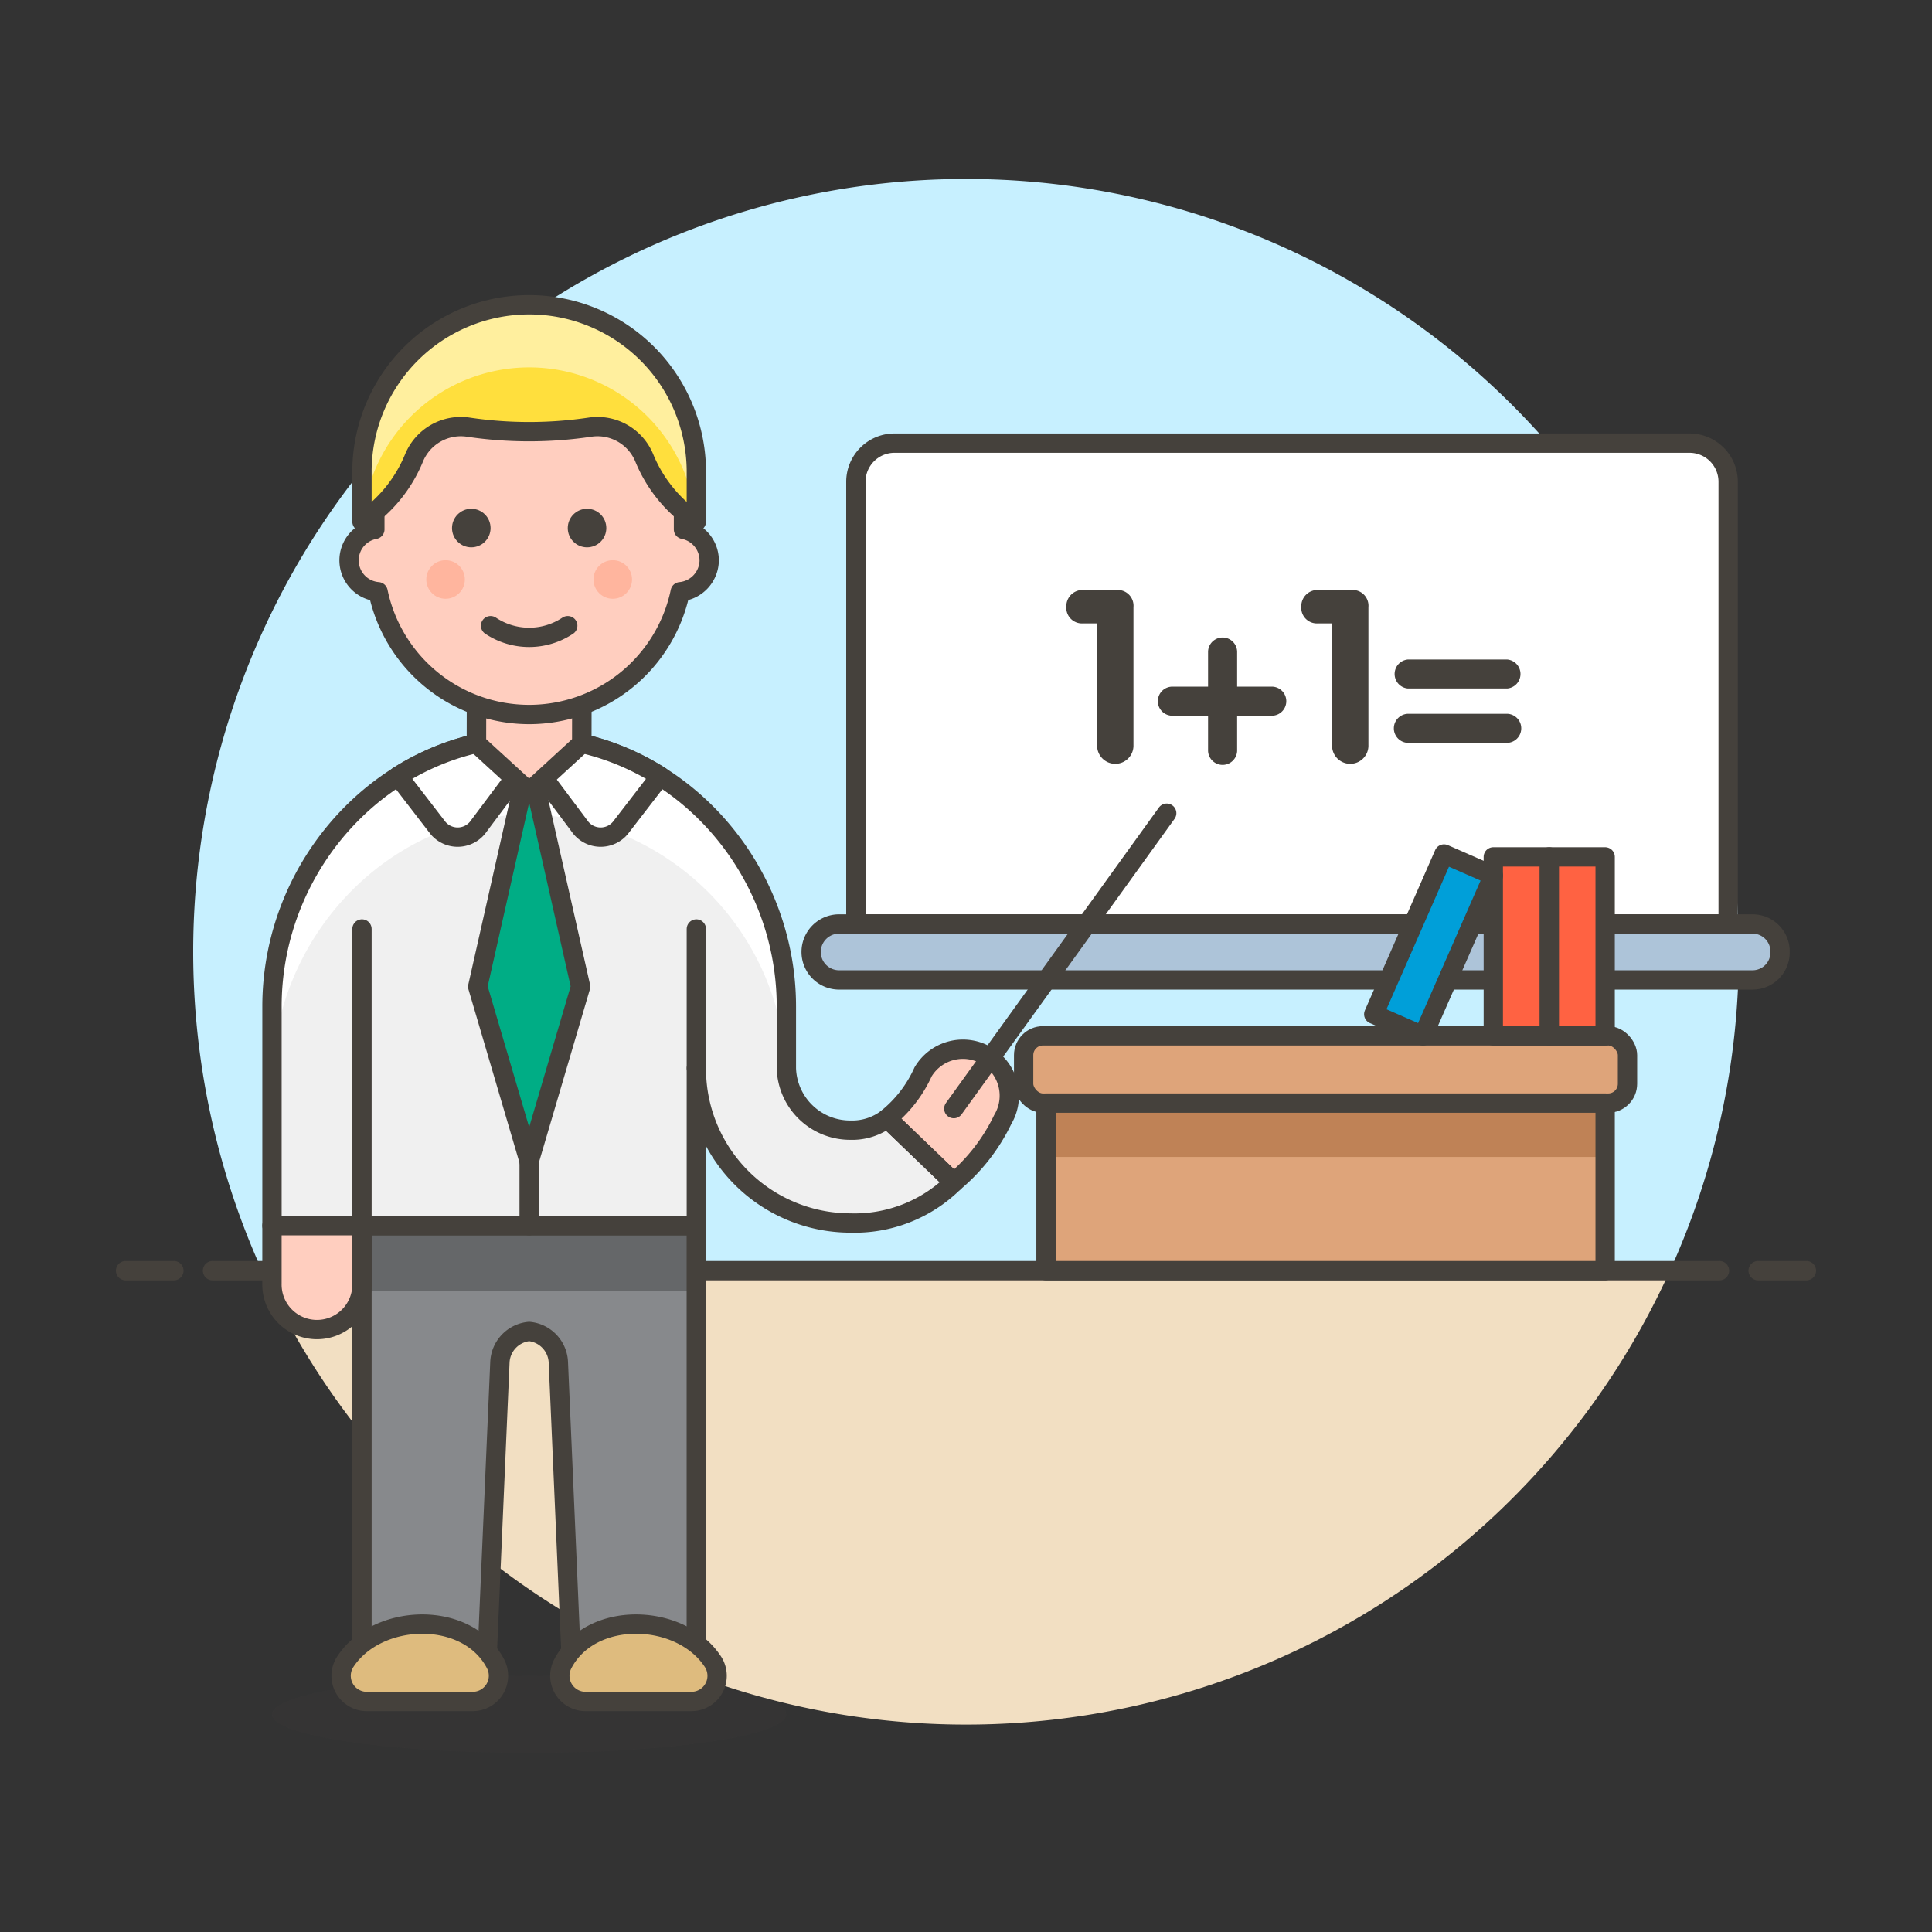 <svg xmlns="http://www.w3.org/2000/svg" viewBox="0 0 100 100"><rect x="0" y="0" width="100" height="100" fill="#333333" stroke="none"/><g class="nc-icon-wrapper"><defs/><path class="a" d="M90 49.269a40 40 0 1 0-76.436 16.5h72.872A39.841 39.841 0 0 0 90 49.269z" style="" fill="#c7f0ff"/><path class="b" d="M13.564 65.769a40 40 0 0 0 72.872 0z" style="" fill="#f2dfc2"/><g><path class="c" d="M11 65.769h78" fill="none" stroke="#45413c" stroke-linecap="round" stroke-linejoin="round"/><path class="c" d="M6.5 65.769H9" fill="none" stroke="#45413c" stroke-linecap="round" stroke-linejoin="round"/><path class="c" d="M91 65.769h2.5" fill="none" stroke="#45413c" stroke-linecap="round" stroke-linejoin="round"/></g><g><path class="d" d="M89.449 47.826H44.3V24.937a2 2 0 0 1 2-2h41.149a2 2 0 0 1 2 2z" stroke="#45413c" stroke-linecap="round" stroke-linejoin="round" fill="#fff"/><path class="e" d="M92.135 49.273a1.421 1.421 0 0 1-1.393 1.447H43.379a1.448 1.448 0 0 1 0-2.894h47.363a1.421 1.421 0 0 1 1.393 1.447z" stroke="#45413c" stroke-linecap="round" stroke-linejoin="round" fill="#adc4d9"/><path class="f" d="M56.787 32.267h-.741a.81.81 0 0 1-.853-.865.84.84 0 0 1 .853-.865h1.782a.816.816 0 0 1 .84.89v7.137a.941.941 0 1 1-1.881 0z" style="" fill="#45413c"/><path class="f" d="M62.529 33.722a.753.753 0 0 1 1.505 0v1.819h1.819a.753.753 0 0 1 0 1.505h-1.819v1.819a.753.753 0 0 1-1.505 0v-1.819H60.71a.753.753 0 1 1 0-1.505h1.819z" style="" fill="#45413c"/><path class="f" d="M68.948 32.267h-.741a.81.81 0 0 1-.853-.865.84.84 0 0 1 .853-.865h1.782a.816.816 0 0 1 .84.89v7.137a.941.941 0 1 1-1.881 0z" style="" fill="#45413c"/><path class="f" d="M78.014 34.136a.753.753 0 0 1 0 1.5h-5.143a.753.753 0 0 1 0-1.5zm0 2.81a.753.753 0 0 1 0 1.505h-5.143a.753.753 0 0 1 0-1.505z" style="" fill="#45413c"/><rect class="g" x="52.983" y="53.614" width="31.256" height="3.483" rx="1" stroke="#45413c" stroke-linecap="round" stroke-linejoin="round" fill="#dea47a"/><path class="h" d="M54.141 57.097h28.941v8.672H54.141z" style="" fill="#dea47a"/><path class="i" d="M54.141 57.097h28.941v2.786H54.141z" style="" fill="#bf8256"/><path class="c" d="M54.141 57.097h28.941v8.672H54.141z" fill="none" stroke="#45413c" stroke-linecap="round" stroke-linejoin="round"/><path class="j" d="M80.188 44.353h2.894v9.261h-2.894z" stroke="#45413c" stroke-linecap="round" stroke-linejoin="round" fill="#ff6242"/><path class="j" d="M77.293 44.353h2.894v9.261h-2.894z" stroke="#45413c" stroke-linecap="round" stroke-linejoin="round" fill="#ff6242"/><path class="k" d="M71.105 52.496l3.637-8.293 2.551 1.119-3.636 8.292z" stroke="#45413c" stroke-linecap="round" stroke-linejoin="round" fill="#009fd9"/><g><path class="l" d="M18.736 63.44v23.892h6.408l.731-16.822a1.674 1.674 0 0 1 1.514-1.593A1.674 1.674 0 0 1 28.9 70.51l.731 16.822h6.409V63.44z" style="" fill="#87898c"/><path class="m" d="M18.736 63.44h17.306v3.399H18.736z" style="" fill="#656769"/><path class="c" d="M18.736 63.44v23.892h6.408l.731-16.822a1.674 1.674 0 0 1 1.514-1.593A1.674 1.674 0 0 1 28.9 70.51l.731 16.822h6.409V63.44z" fill="none" stroke="#45413c" stroke-linecap="round" stroke-linejoin="round"/><path class="n" d="M45.922 57.887a2.983 2.983 0 0 1-1.912.61 3.3 3.3 0 0 1-3.307-3.2v-3.2c0-7.449-5.886-13.835-13.313-13.943-7.426.108-13.312 6.494-13.312 13.943V63.44h21.965v-8.148a7.982 7.982 0 0 0 7.966 8.01 7.311 7.311 0 0 0 5.359-2.1z" style="" fill="#f0f0f0"/><path class="o" d="M51.08 54.652a2.4 2.4 0 0 0-3.3.825 6.54 6.54 0 0 1-1.862 2.41l3.45 3.313a9.713 9.713 0 0 0 2.532-3.251 2.408 2.408 0 0 0-.82-3.297z" stroke="#45413c" stroke-linecap="round" stroke-linejoin="round" fill="#ffcebf"/><path class="p" d="M40.706 55.452V52.092c0-7.449-5.886-13.835-13.313-13.943-7.426.108-13.312 6.494-13.312 13.943v3.993c0-7.449 5.886-13.834 13.312-13.942a13.8 13.8 0 0 1 13.3 13.312z" style="" fill="#fff"/><path class="c" d="M45.922 57.887a2.983 2.983 0 0 1-1.912.61 3.3 3.3 0 0 1-3.307-3.2v-3.2c0-7.449-5.886-13.835-13.313-13.943-7.426.108-13.312 6.494-13.312 13.943V63.44h21.965v-8.148a7.982 7.982 0 0 0 7.966 8.01 7.311 7.311 0 0 0 5.359-2.1z" fill="none" stroke="#45413c" stroke-linecap="round" stroke-linejoin="round"/><path class="c" d="M36.043 55.292v-7.208" fill="none" stroke="#45413c" stroke-linecap="round" stroke-linejoin="round"/><path class="c" d="M18.736 63.302V48.084" fill="none" stroke="#45413c" stroke-linecap="round" stroke-linejoin="round"/><path class="c" d="M49.368 57.382l11.021-15.291" fill="none" stroke="#45413c" stroke-linecap="round" stroke-linejoin="round"/><ellipse class="q" cx="27.389" cy="88.734" rx="13.313" ry="1.997" fill="#45413c" opacity="0.15"/><path class="r" d="M17.874 86.009a1.33 1.33 0 0 0 1.115 2.059h5.48a1.332 1.332 0 0 0 1.183-1.943c-1.452-2.808-6.118-2.651-7.778-.116z" stroke="#45413c" stroke-linecap="round" stroke-linejoin="round" fill="#debb7e"/><path class="r" d="M36.9 86.009a1.33 1.33 0 0 1-1.114 2.059H30.31a1.331 1.331 0 0 1-1.183-1.943c1.455-2.808 6.117-2.651 7.773-.116z" stroke="#45413c" stroke-linecap="round" stroke-linejoin="round" fill="#debb7e"/><path class="s" d="M27.389 39.273l-2.662 11.795 2.662 9.044 2.663-9.044-2.663-11.795z" stroke="#45413c" stroke-linecap="round" stroke-linejoin="round" fill="#00ad85"/><path class="d" d="M27.389 38.146a13.008 13.008 0 0 0-6.784 2.029l2.061 2.676a1.33 1.33 0 0 0 2.045 0l2.678-3.578 2.678 3.578a1.33 1.33 0 0 0 2.045 0l2.062-2.676a13.012 13.012 0 0 0-6.785-2.029z" stroke="#45413c" stroke-linecap="round" stroke-linejoin="round" fill="#fff"/><path class="o" d="M14.077 63.44v3a2.33 2.33 0 1 0 4.659 0v-3z" stroke="#45413c" stroke-linecap="round" stroke-linejoin="round" fill="#ffcebf"/><path class="c" d="M27.389 60.112v3.328" fill="none" stroke="#45413c" stroke-linecap="round" stroke-linejoin="round"/><path class="t" d="M30.113 38.48l-2.724 2.5-2.729-2.5.006-3.613h5.453l-.006 3.613z" stroke="#45413c" stroke-linecap="round" stroke-linejoin="round" fill="#ffcebf" stroke-width="1.009px"/><g><path class="o" d="M36.708 29a1.641 1.641 0 0 0-1.331-1.6v-1.067a7.988 7.988 0 0 0-15.975 0V27.4a1.63 1.63 0 0 0 .167 3.228 7.989 7.989 0 0 0 15.64 0A1.649 1.649 0 0 0 36.708 29z" stroke="#45413c" stroke-linecap="round" stroke-linejoin="round" fill="#ffcebf"/><circle class="f" cx="24.394" cy="27.332" r=".998" style="" fill="#45413c"/><circle class="f" cx="30.385" cy="27.332" r=".998" style="" fill="#45413c"/><circle class="u" cx="23.063" cy="29.994" r=".998" style="" fill="#ffb59e"/><circle class="u" cx="31.716" cy="29.994" r=".998" style="" fill="#ffb59e"/><path class="v" d="M36.043 24.336a8.654 8.654 0 0 0-17.307 0V27a7.3 7.3 0 0 0 2.692-3.292 2.62 2.62 0 0 1 2.794-1.6 21.413 21.413 0 0 0 6.334 0 2.62 2.62 0 0 1 2.794 1.6A7.3 7.3 0 0 0 36.043 27z" style="" fill="#ffdf3d"/><path class="w" d="M27.389 15.683a8.653 8.653 0 0 0-8.653 8.653V27l.027-.019a8.654 8.654 0 0 1 17.253 0l.027.019v-2.664a8.654 8.654 0 0 0-8.654-8.653z" style="" fill="#ffef9e"/><path class="c" d="M36.043 24.336a8.654 8.654 0 0 0-17.307 0V27a7.3 7.3 0 0 0 2.692-3.292 2.62 2.62 0 0 1 2.794-1.6 21.413 21.413 0 0 0 6.334 0 2.62 2.62 0 0 1 2.794 1.6A7.3 7.3 0 0 0 36.043 27z" fill="none" stroke="#45413c" stroke-linecap="round" stroke-linejoin="round"/><path class="c" d="M25.392 32.385a3.6 3.6 0 0 0 3.994 0" fill="none" stroke="#45413c" stroke-linecap="round" stroke-linejoin="round"/></g></g></g></g></svg>
